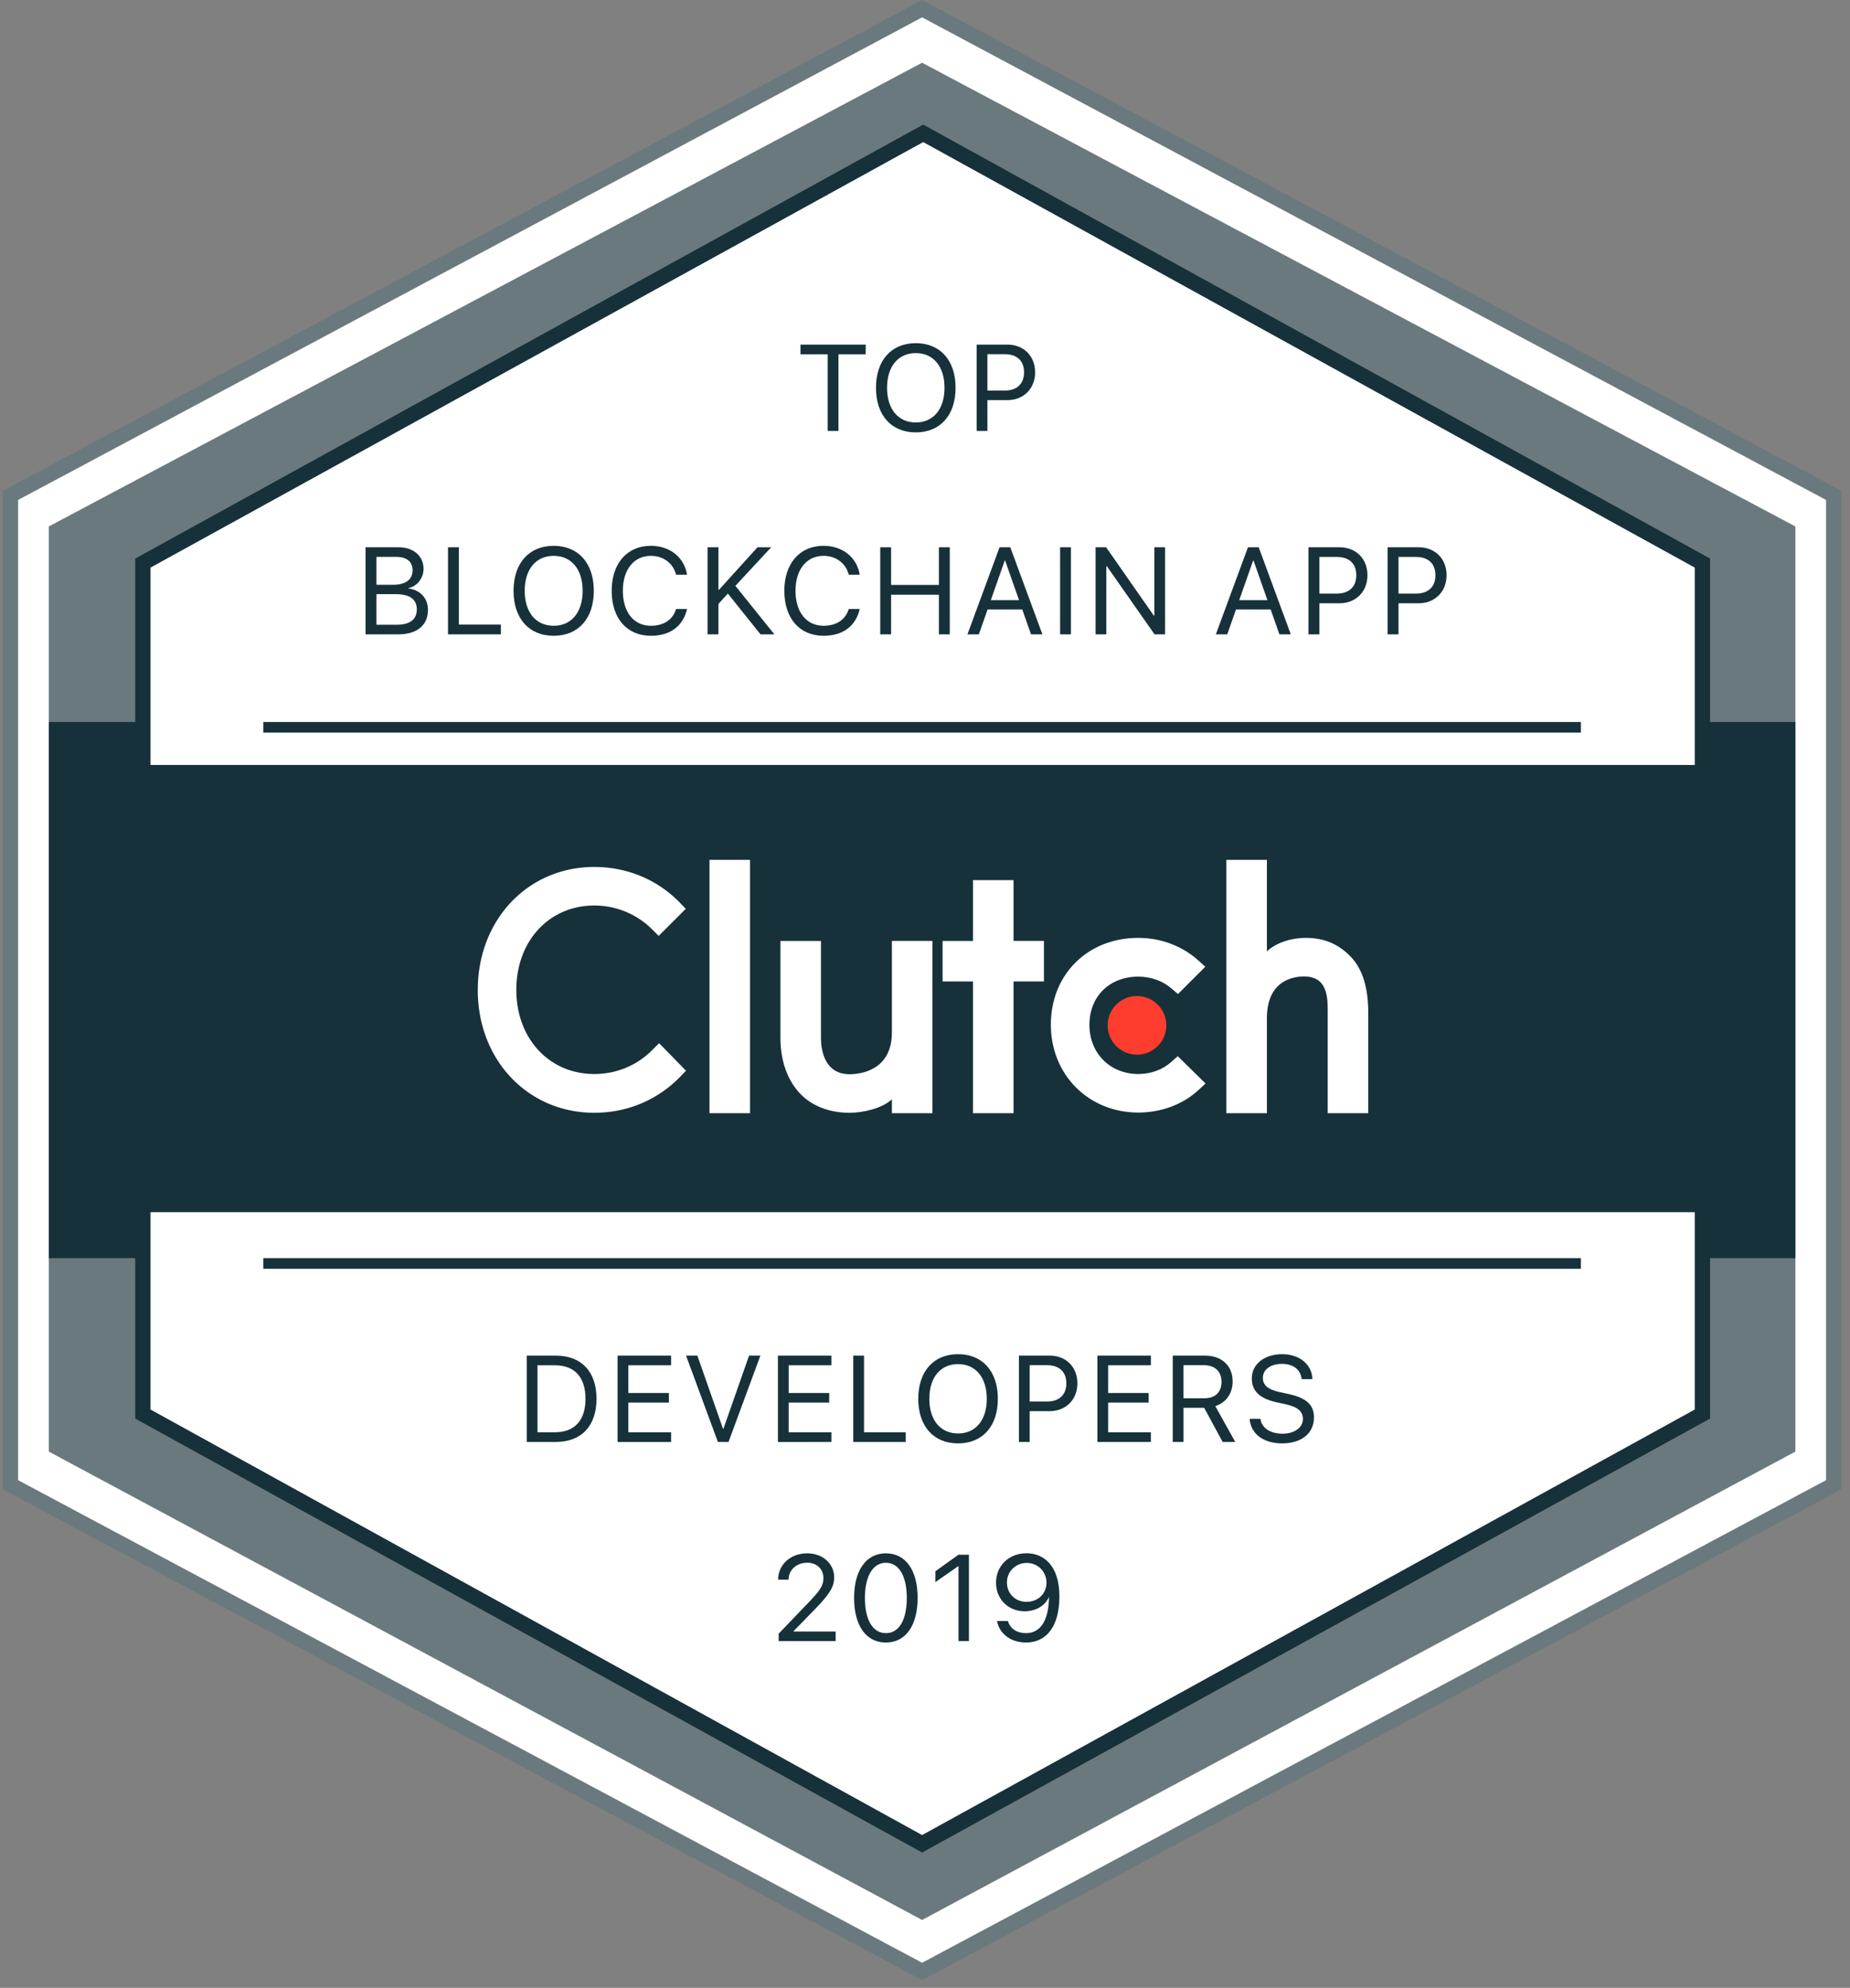<svg width="174" height="187" xmlns="http://www.w3.org/2000/svg"><rect width="100%" height="100%" fill="#808080" stroke="none"/><g fill="none" fill-rule="evenodd"><path fill="#6A797E" fill-rule="nonzero" d="M173.188 46.167v93.942l-86.461 46.167L.266 140.11V46.167L86.726 0z"/><path fill="#FFF" fill-rule="nonzero" d="M86.727 1.634L1.707 47.03v92.214l85.02 45.398 85.02-45.398V47.031z"/><path fill="#6A797D" d="M86.727 5.902l82.137 43.622v87.03l-82.137 44.06-82.138-44.06v-87.03z"/><path fill="#17313B" d="M4.589 67.92h164.276v50.436H4.589z"/><g fill-rule="nonzero"><path fill="#FFF" d="M66.73 80.89h3.812v23.83H66.73zm17.157 16.228c0 3.647-3.066 3.938-3.979 3.938-2.279 0-2.694-2.133-2.694-3.42v-9.12h-3.812v9.1c0 2.26.709 4.124 1.952 5.367 1.098 1.1 2.743 1.7 4.526 1.7 1.264 0 3.054-.394 4.007-1.264v1.301H87.7V88.515h-3.813v8.603zm11.439-14.322h-3.813v5.72h-2.86v3.812h2.86v12.392h3.813V92.328h2.86v-3.813h-2.86zm14.867 17.079c-.83.746-1.926 1.16-3.129 1.16-2.652 0-4.6-1.947-4.6-4.621 0-2.674 1.886-4.54 4.6-4.54 1.182 0 2.3.394 3.15 1.14l.579.498 2.57-2.57-.643-.58c-1.512-1.366-3.52-2.133-5.657-2.133-4.766 0-8.227 3.44-8.227 8.165 0 4.705 3.544 8.267 8.227 8.267 2.176 0 4.206-.766 5.7-2.154l.62-.58-2.61-2.569-.58.517zm16.78-9.947c-1.098-1.098-2.385-1.699-4.167-1.699-1.264 0-2.696.394-3.65 1.263V80.89h-3.812v23.831h3.813v-8.927c0-3.647 2.59-3.937 3.503-3.937 2.279 0 2.216 2.135 2.216 3.42v9.444h3.813v-9.424c0-2.26-.472-4.124-1.716-5.368"/><path d="M106.938 93.699a2.756 2.756 0 1 1 0 5.513 2.756 2.756 0 0 1 0-5.513" fill="#FF3D2E"/><path d="M61.39 98.735c-1.449 1.492-3.418 2.3-5.49 2.3-4.248 0-7.337-3.336-7.337-7.916 0-4.6 3.089-7.936 7.336-7.936a7.7 7.7 0 0 1 5.472 2.279l.58.58 2.548-2.548-.56-.581c-2.113-2.176-4.972-3.356-8.04-3.356-6.258 0-10.962 4.973-10.962 11.582 0 6.59 4.725 11.543 10.962 11.543 3.089 0 5.948-1.201 8.062-3.377l.56-.58-2.529-2.59-.601.6z" fill="#FFF"/></g><g fill-rule="nonzero"><path fill="#17313B" d="M12.717 73.4V52.546L86.83 11.72l74.01 40.824V73.4z"/><path fill="#FFF" d="M159.4 71.96V53.396l-72.57-40.03-72.672 40.03V71.96z"/></g><path fill="#17313B" d="M24.763 67.92H148.69v1H24.763z"/><path d="M78.86 40.541v-7.21h2.561v-.913h-6.135v.912h2.56v7.211h1.014zm7.273-8.258c-2.303 0-3.744 1.621-3.744 4.2 0 2.578 1.441 4.193 3.744 4.193 2.302 0 3.743-1.615 3.743-4.193 0-2.579-1.441-4.2-3.743-4.2zm0 .935c1.66 0 2.702 1.26 2.702 3.265 0 1.998-1.042 3.259-2.702 3.259s-2.702-1.261-2.702-3.26c0-2.003 1.041-3.264 2.702-3.264zm5.724-.8v8.123h1.014v-2.899h1.874c1.525 0 2.612-1.075 2.612-2.617 0-1.537-1.075-2.607-2.6-2.607h-2.9zm1.014.901h1.62c1.166 0 1.825.63 1.825 1.706 0 1.08-.665 1.716-1.824 1.716H92.87V33.32zM37.477 59.674c1.742 0 2.775-.857 2.775-2.3 0-1.089-.715-1.872-1.827-2.014v-.046c.789-.141 1.413-.936 1.413-1.788 0-1.226-.948-2.043-2.35-2.043h-3.105v8.19h3.094zm-2.072-7.289h1.85c.994 0 1.55.449 1.55 1.26 0 .886-.659 1.369-1.868 1.369h-1.532v-2.629zm0 6.386v-2.878h1.822c1.305 0 1.975.483 1.975 1.43 0 .949-.647 1.448-1.879 1.448h-1.918zm11.704-.017h-3.95v-7.271h-1.022v8.19h4.972v-.919zm4.967-7.407c-2.322 0-3.775 1.634-3.775 4.234s1.453 4.229 3.775 4.229 3.775-1.629 3.775-4.229-1.453-4.234-3.775-4.234zm0 .942c1.675 0 2.725 1.271 2.725 3.292 0 2.015-1.05 3.287-2.725 3.287-1.674 0-2.725-1.272-2.725-3.287 0-2.02 1.05-3.292 2.725-3.292zm9.145 7.521c1.81 0 3.025-.902 3.4-2.52h-1.033c-.296.999-1.158 1.578-2.362 1.578-1.618 0-2.645-1.283-2.645-3.292 0-1.993 1.039-3.287 2.64-3.287 1.169 0 2.105.704 2.367 1.777h1.033c-.261-1.635-1.618-2.72-3.4-2.72-2.243 0-3.69 1.658-3.69 4.23 0 2.594 1.43 4.234 3.69 4.234zm6.351-.136v-2.861l.886-.976 3.07 3.837h1.306l-3.667-4.564 3.366-3.627h-1.288l-3.616 3.996h-.057v-3.996h-1.021v8.19h1.021zm9.888.136c1.811 0 3.026-.902 3.4-2.52h-1.033c-.295.999-1.158 1.578-2.361 1.578-1.618 0-2.645-1.283-2.645-3.292 0-1.993 1.039-3.287 2.64-3.287 1.169 0 2.105.704 2.366 1.777h1.033c-.26-1.635-1.617-2.72-3.4-2.72-2.242 0-3.69 1.658-3.69 4.23 0 2.594 1.431 4.234 3.69 4.234zm11.87-.136v-8.191h-1.022v3.542h-4.496v-3.542H82.79v8.19h1.022v-3.728h4.496v3.729h1.021zm7.64 0h1.072l-3.02-8.191h-1.01l-3.02 8.19h1.073l.823-2.343h3.259l.823 2.344zm-2.47-6.948h.035l1.31 3.735H93.19l1.311-3.735zm6.227 6.948v-8.191h-1.021v8.19h1.021zm3.327 0v-6.409h.05l4.485 6.409h.993v-8.191h-1.01v6.431h-.051l-4.484-6.431h-.994v8.19h1.01zm16.28 0h1.072l-3.02-8.191h-1.01l-3.02 8.19h1.073l.823-2.343h3.258l.823 2.344zm-2.47-6.948h.034l1.311 3.735h-2.656l1.311-3.735zm5.205-1.243v8.19h1.022v-2.922h1.89c1.538 0 2.634-1.085 2.634-2.64 0-1.55-1.084-2.628-2.623-2.628h-2.923zm1.022.908h1.635c1.175 0 1.839.636 1.839 1.72 0 1.09-.67 1.731-1.84 1.731h-1.634v-3.45zm6.42-.908v8.19h1.021v-2.922h1.89c1.539 0 2.634-1.085 2.634-2.64 0-1.55-1.084-2.628-2.622-2.628h-2.923zm1.021.908h1.635c1.175 0 1.84.636 1.84 1.72 0 1.09-.67 1.731-1.84 1.731h-1.635v-3.45z" fill="#17313A" fill-rule="nonzero"/><g fill-rule="nonzero"><path fill="#17313B" d="M160.84 112.592v20.855l-74.113 40.825-74.01-40.825v-20.855z"/><path fill="#FFF" d="M159.4 114.033H14.158v18.564l72.57 40.03 72.672-40.031z"/></g><path fill="#17313B" d="M24.763 118.356H148.69v1H24.763z"/><path d="M49.542 127.525v8.123h2.73c2.414 0 3.833-1.503 3.833-4.064 0-2.556-1.424-4.059-3.833-4.059h-2.73zm1.013.912h1.65c1.845 0 2.864 1.126 2.864 3.158 0 2.015-1.024 3.141-2.865 3.141h-1.65v-6.299zm12.564 6.3h-4.02v-2.793h3.811v-.9H59.1v-2.607h4.019v-.912h-5.033v8.123h5.033v-.912zm5.403.911l2.995-8.123h-1.064l-2.415 6.89h-.033l-2.415-6.89h-1.064l2.995 8.123h1.001zm9.677-.912h-4.02v-2.792h3.811v-.9h-3.81v-2.607h4.019v-.912h-5.033v8.123H78.2v-.912zm6.985 0h-3.918v-7.21h-1.013v8.122h4.931v-.912zm4.926-7.346c-2.303 0-3.744 1.621-3.744 4.2 0 2.578 1.441 4.193 3.744 4.193 2.302 0 3.743-1.615 3.743-4.193 0-2.579-1.441-4.2-3.743-4.2zm0 .935c1.66 0 2.701 1.26 2.701 3.265 0 1.998-1.04 3.259-2.701 3.259s-2.702-1.261-2.702-3.26c0-2.003 1.041-3.264 2.702-3.264zm5.724-.8v8.123h1.013v-2.899h1.875c1.525 0 2.612-1.075 2.612-2.617 0-1.537-1.075-2.607-2.6-2.607h-2.9zm1.013.901h1.622c1.165 0 1.823.63 1.823 1.706 0 1.08-.664 1.716-1.823 1.716h-1.622v-3.422zm11.4 6.31h-4.02v-2.792h3.81v-.9h-3.81v-2.607h4.02v-.912h-5.033v8.123h5.032v-.912zm3.067-2.302h1.942l1.74 3.214h1.187l-1.88-3.372c1.019-.32 1.632-1.199 1.632-2.33 0-1.464-1.024-2.42-2.59-2.42h-3.044v8.122h1.013v-3.214zm0-4.008h1.897c1.047 0 1.677.58 1.677 1.554 0 .996-.59 1.559-1.632 1.559h-1.942v-3.113zm6.22 5.044h1.013c.118.872.929 1.401 2.094 1.401 1.103 0 1.903-.58 1.903-1.379 0-.681-.45-1.131-1.576-1.379l-.901-.197c-1.627-.355-2.33-1.092-2.33-2.246 0-1.34 1.182-2.28 2.865-2.28 1.62 0 2.792.969 2.837 2.348h-1.014c-.09-.89-.793-1.436-1.851-1.436-1.014 0-1.796.496-1.796 1.323 0 .642.433 1.08 1.542 1.323l.9.197c1.695.371 2.365 1.047 2.365 2.195 0 1.503-1.182 2.443-3 2.443-1.773 0-2.955-.912-3.051-2.313zm-44.348 15.136h.98c0-.912.754-1.599 1.756-1.599.929 0 1.525.636 1.525 1.436 0 .675-.253 1.114-1.35 2.257l-2.86 2.983v.698h5.359v-.9h-3.969v-.023l1.93-1.981.484-.507c1.1-1.185 1.42-1.8 1.42-2.59 0-1.232-1.036-2.256-2.54-2.256-1.564 0-2.735 1.058-2.735 2.482zm10.138 5.91c1.891 0 2.983-1.638 2.983-4.205 0-2.55-1.097-4.187-2.983-4.187-1.886 0-2.995 1.649-2.995 4.193 0 2.567 1.098 4.2 2.995 4.2zm0-.883c-1.272 0-1.976-1.295-1.976-3.322 0-1.98.72-3.298 1.976-3.298 1.255 0 1.964 1.306 1.964 3.304 0 2.027-.698 3.316-1.964 3.316zm6.828.748h.98v-8.122h-.991l-2.162 1.553v1.02l2.15-1.498h.023v7.047zm6.344.135c1.987 0 3.146-1.598 3.146-4.334 0-3.079-1.632-4.064-3.084-4.064-1.667 0-2.877 1.17-2.877 2.775 0 1.542 1.148 2.685 2.696 2.685 1.036 0 1.926-.523 2.269-1.328h.017c-.028 2.155-.777 3.383-2.156 3.383-.844 0-1.48-.389-1.706-1.137h-1.03c.237 1.221 1.323 2.02 2.725 2.02zm.056-3.827c-1.064 0-1.846-.772-1.846-1.83 0-1.019.821-1.83 1.863-1.83 1.047 0 1.857.817 1.857 1.858 0 1.036-.799 1.802-1.874 1.802z" fill="#17313A" fill-rule="nonzero"/></g></svg>